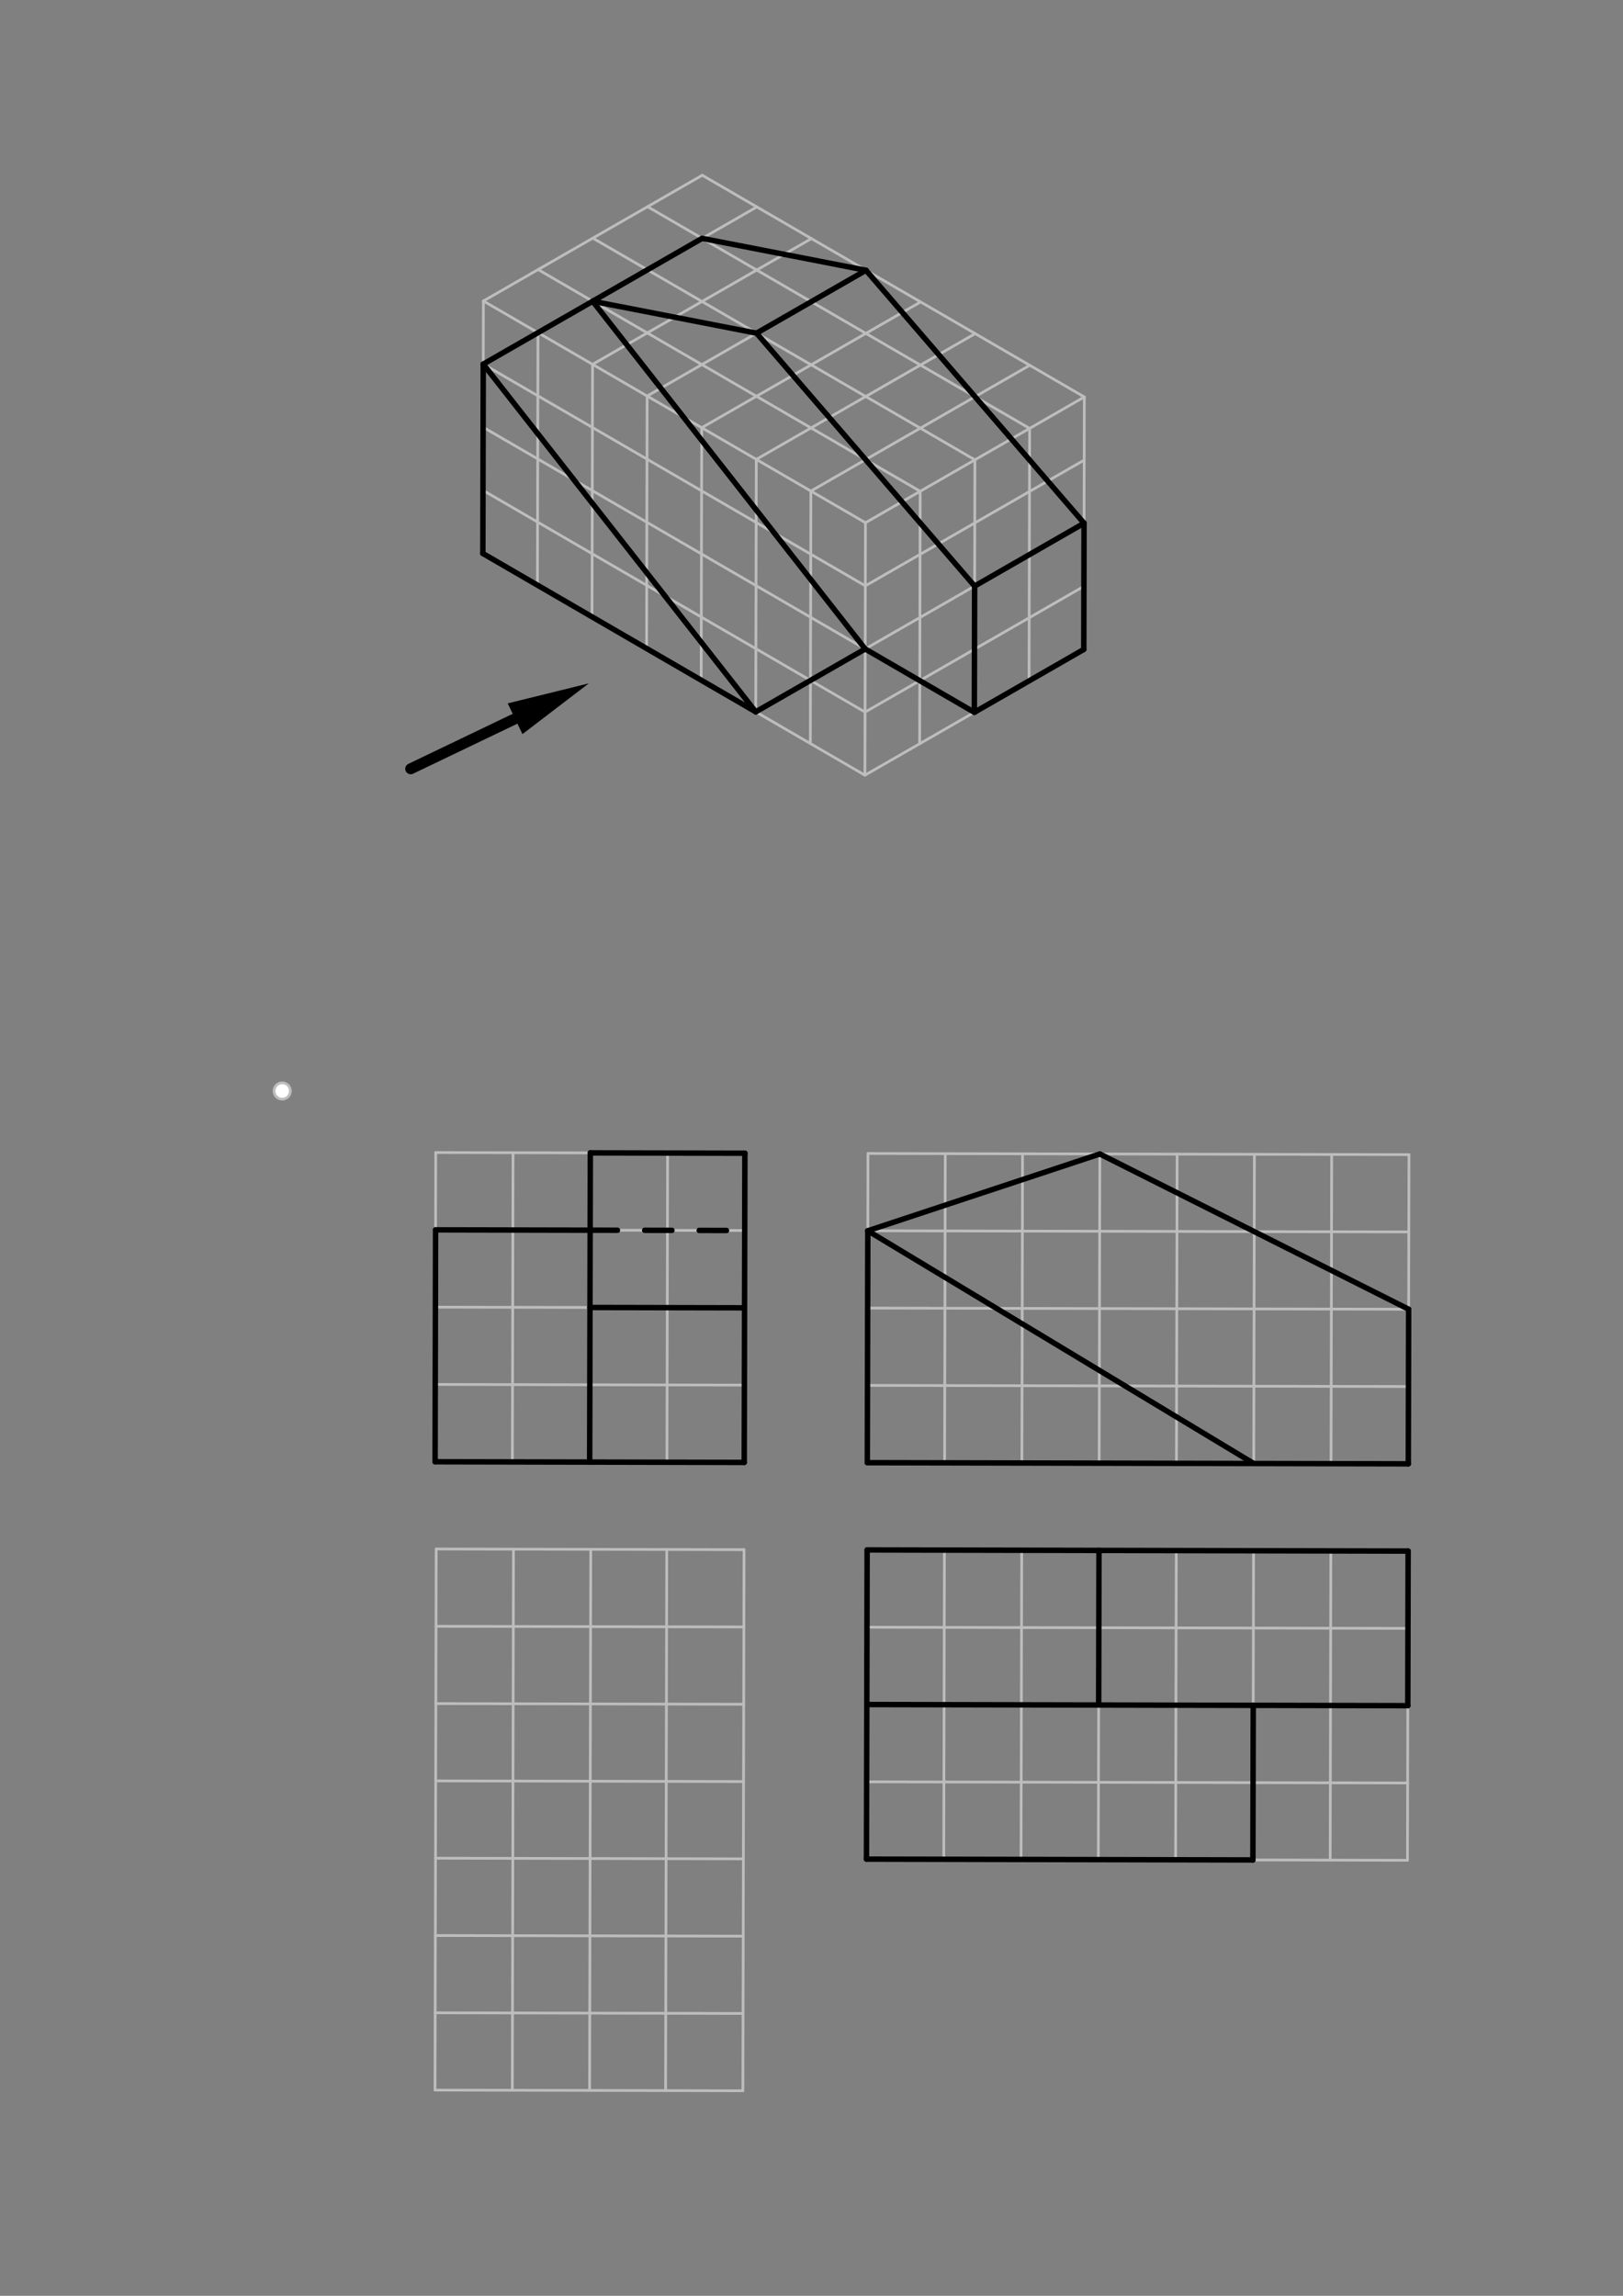 <svg xmlns="http://www.w3.org/2000/svg" class="svg--1it" height="100%" preserveAspectRatio="xMidYMid meet" viewBox="0 0 595.276 841.89" width="100%"><rect x="0" y="0" width="595.276" height="841.89" fill="#808080" stroke="none"/><defs><marker id="marker-arrow" markerHeight="16" markerUnits="userSpaceOnUse" markerWidth="24" orient="auto-start-reverse" refX="24" refY="4" viewBox="0 0 24 8"><path d="M 0 0 L 24 4 L 0 8 z" stroke="inherit"></path></marker></defs><g class="aux-layer--1FB"><g class="element--2qn"><line stroke="#BDBDBD" stroke-dasharray="none" stroke-linecap="round" stroke-width="1" x1="257.57" x2="177.295" y1="64.266" y2="110.384"></line></g><g class="element--2qn"><line stroke="#BDBDBD" stroke-dasharray="none" stroke-linecap="round" stroke-width="1" x1="177.295" x2="317.429" y1="110.384" y2="191.69"></line></g><g class="element--2qn"><line stroke="#BDBDBD" stroke-dasharray="none" stroke-linecap="round" stroke-width="1" x1="317.429" x2="397.704" y1="191.69" y2="145.572"></line></g><g class="element--2qn"><line stroke="#BDBDBD" stroke-dasharray="none" stroke-linecap="round" stroke-width="1" x1="397.704" x2="257.57" y1="145.572" y2="64.266"></line></g><g class="element--2qn"><line stroke="#BDBDBD" stroke-dasharray="none" stroke-linecap="round" stroke-width="1" x1="177.295" x2="177.097" y1="110.384" y2="202.963"></line></g><g class="element--2qn"><line stroke="#BDBDBD" stroke-dasharray="none" stroke-linecap="round" stroke-width="1" x1="177.097" x2="317.231" y1="202.963" y2="284.269"></line></g><g class="element--2qn"><line stroke="#BDBDBD" stroke-dasharray="none" stroke-linecap="round" stroke-width="1" x1="317.231" x2="317.429" y1="284.269" y2="191.69"></line></g><g class="element--2qn"><line stroke="#BDBDBD" stroke-dasharray="none" stroke-linecap="round" stroke-width="1" x1="397.704" x2="397.506" y1="145.572" y2="238.151"></line></g><g class="element--2qn"><line stroke="#BDBDBD" stroke-dasharray="none" stroke-linecap="round" stroke-width="1" x1="397.506" x2="317.231" y1="238.151" y2="284.269"></line></g><g class="element--2qn"><line stroke="#BDBDBD" stroke-dasharray="none" stroke-linecap="round" stroke-width="1" x1="197.314" x2="277.589" y1="121.999" y2="75.881"></line></g><g class="element--2qn"><line stroke="#BDBDBD" stroke-dasharray="none" stroke-linecap="round" stroke-width="1" x1="297.608" x2="217.333" y1="87.496" y2="133.614"></line></g><g class="element--2qn"><line stroke="#BDBDBD" stroke-dasharray="none" stroke-linecap="round" stroke-width="1" x1="237.352" x2="317.627" y1="145.23" y2="99.112"></line></g><g class="element--2qn"><line stroke="#BDBDBD" stroke-dasharray="none" stroke-linecap="round" stroke-width="1" x1="337.646" x2="257.372" y1="110.727" y2="156.845"></line></g><g class="element--2qn"><line stroke="#BDBDBD" stroke-dasharray="none" stroke-linecap="round" stroke-width="1" x1="277.391" x2="357.666" y1="168.46" y2="122.342"></line></g><g class="element--2qn"><line stroke="#BDBDBD" stroke-dasharray="none" stroke-linecap="round" stroke-width="1" x1="377.685" x2="297.41" y1="133.957" y2="180.075"></line></g><g class="element--2qn"><line stroke="#BDBDBD" stroke-dasharray="none" stroke-linecap="round" stroke-width="1" x1="317.38" x2="397.654" y1="214.835" y2="168.717"></line></g><g class="element--2qn"><line stroke="#BDBDBD" stroke-dasharray="none" stroke-linecap="round" stroke-width="1" x1="317.33" x2="397.605" y1="237.98" y2="191.862"></line></g><g class="element--2qn"><line stroke="#BDBDBD" stroke-dasharray="none" stroke-linecap="round" stroke-width="1" x1="317.281" x2="397.555" y1="261.125" y2="215.007"></line></g><g class="element--2qn"><line stroke="#BDBDBD" stroke-dasharray="none" stroke-linecap="round" stroke-width="1" x1="317.38" x2="177.245" y1="214.835" y2="133.529"></line></g><g class="element--2qn"><line stroke="#BDBDBD" stroke-dasharray="none" stroke-linecap="round" stroke-width="1" x1="317.33" x2="177.196" y1="237.98" y2="156.673"></line></g><g class="element--2qn"><line stroke="#BDBDBD" stroke-dasharray="none" stroke-linecap="round" stroke-width="1" x1="177.146" x2="317.281" y1="179.818" y2="261.125"></line></g><g class="element--2qn"><line stroke="#BDBDBD" stroke-dasharray="none" stroke-linecap="round" stroke-width="1" x1="337.498" x2="337.3" y1="180.161" y2="272.74"></line></g><g class="element--2qn"><line stroke="#BDBDBD" stroke-dasharray="none" stroke-linecap="round" stroke-width="1" x1="357.369" x2="357.567" y1="261.21" y2="168.631"></line></g><g class="element--2qn"><line stroke="#BDBDBD" stroke-dasharray="none" stroke-linecap="round" stroke-width="1" x1="377.635" x2="377.437" y1="157.102" y2="249.681"></line></g><g class="element--2qn"><line stroke="#BDBDBD" stroke-dasharray="none" stroke-linecap="round" stroke-width="1" x1="377.635" x2="237.501" y1="157.102" y2="75.795"></line></g><g class="element--2qn"><line stroke="#BDBDBD" stroke-dasharray="none" stroke-linecap="round" stroke-width="1" x1="217.432" x2="357.567" y1="87.325" y2="168.631"></line></g><g class="element--2qn"><line stroke="#BDBDBD" stroke-dasharray="none" stroke-linecap="round" stroke-width="1" x1="337.498" x2="197.364" y1="180.161" y2="98.854"></line></g><g class="element--2qn"><line stroke="#BDBDBD" stroke-dasharray="none" stroke-linecap="round" stroke-width="1" x1="197.314" x2="197.116" y1="121.999" y2="214.578"></line></g><g class="element--2qn"><line stroke="#BDBDBD" stroke-dasharray="none" stroke-linecap="round" stroke-width="1" x1="217.333" x2="217.135" y1="133.614" y2="226.193"></line></g><g class="element--2qn"><line stroke="#BDBDBD" stroke-dasharray="none" stroke-linecap="round" stroke-width="1" x1="237.352" x2="237.155" y1="145.23" y2="237.809"></line></g><g class="element--2qn"><line stroke="#BDBDBD" stroke-dasharray="none" stroke-linecap="round" stroke-width="1" x1="257.372" x2="257.174" y1="156.845" y2="249.424"></line></g><g class="element--2qn"><line stroke="#BDBDBD" stroke-dasharray="none" stroke-linecap="round" stroke-width="1" x1="277.391" x2="277.193" y1="168.46" y2="261.039"></line></g><g class="element--2qn"><line stroke="#BDBDBD" stroke-dasharray="none" stroke-linecap="round" stroke-width="1" x1="297.41" x2="297.212" y1="180.075" y2="272.654"></line></g><g class="element--2qn"><line stroke="#BDBDBD" stroke-dasharray="none" stroke-linecap="round" stroke-width="1" x1="159.821" x2="273.206" y1="422.65" y2="422.892"></line></g><g class="element--2qn"><line stroke="#BDBDBD" stroke-dasharray="none" stroke-linecap="round" stroke-width="1" x1="273.206" x2="272.964" y1="422.892" y2="536.278"></line></g><g class="element--2qn"><line stroke="#BDBDBD" stroke-dasharray="none" stroke-linecap="round" stroke-width="1" x1="272.964" x2="159.579" y1="536.278" y2="536.035"></line></g><g class="element--2qn"><line stroke="#BDBDBD" stroke-dasharray="none" stroke-linecap="round" stroke-width="1" x1="159.579" x2="159.821" y1="536.035" y2="422.65"></line></g><g class="element--2qn"><line stroke="#BDBDBD" stroke-dasharray="none" stroke-linecap="round" stroke-width="1" x1="188.167" x2="187.925" y1="422.71" y2="536.096"></line></g><g class="element--2qn"><line stroke="#BDBDBD" stroke-dasharray="none" stroke-linecap="round" stroke-width="1" x1="216.271" x2="216.514" y1="536.157" y2="422.771"></line></g><g class="element--2qn"><line stroke="#BDBDBD" stroke-dasharray="none" stroke-linecap="round" stroke-width="1" x1="244.86" x2="244.618" y1="422.832" y2="536.217"></line></g><g class="element--2qn"><line stroke="#BDBDBD" stroke-dasharray="none" stroke-linecap="round" stroke-width="1" x1="273.024" x2="159.639" y1="507.931" y2="507.689"></line></g><g class="element--2qn"><line stroke="#BDBDBD" stroke-dasharray="none" stroke-linecap="round" stroke-width="1" x1="159.7" x2="273.085" y1="479.343" y2="479.585"></line></g><g class="element--2qn"><line stroke="#BDBDBD" stroke-dasharray="none" stroke-linecap="round" stroke-width="1" x1="273.146" x2="159.76" y1="451.239" y2="450.996"></line></g><g class="element--2qn"><line stroke="#BDBDBD" stroke-dasharray="none" stroke-linecap="round" stroke-width="1" x1="318.353" x2="318.11" y1="422.989" y2="536.374"></line></g><g class="element--2qn"><line stroke="#BDBDBD" stroke-dasharray="none" stroke-linecap="round" stroke-width="1" x1="318.11" x2="516.535" y1="536.374" y2="536.798"></line></g><g class="element--2qn"><line stroke="#BDBDBD" stroke-dasharray="none" stroke-linecap="round" stroke-width="1" x1="516.535" x2="516.778" y1="536.798" y2="423.413"></line></g><g class="element--2qn"><line stroke="#BDBDBD" stroke-dasharray="none" stroke-linecap="round" stroke-width="1" x1="516.778" x2="318.353" y1="423.413" y2="422.989"></line></g><g class="element--2qn"><line stroke="#BDBDBD" stroke-dasharray="none" stroke-linecap="round" stroke-width="1" x1="318.292" x2="516.717" y1="451.335" y2="451.759"></line></g><g class="element--2qn"><line stroke="#BDBDBD" stroke-dasharray="none" stroke-linecap="round" stroke-width="1" x1="516.656" x2="318.23" y1="480.106" y2="479.681"></line></g><g class="element--2qn"><line stroke="#BDBDBD" stroke-dasharray="none" stroke-linecap="round" stroke-width="1" x1="318.232" x2="318.17" y1="479.682" y2="508.028"></line></g><g class="element--2qn"><line stroke="#BDBDBD" stroke-dasharray="none" stroke-linecap="round" stroke-width="1" x1="318.17" x2="516.596" y1="508.028" y2="508.452"></line></g><g class="element--2qn"><line stroke="#BDBDBD" stroke-dasharray="none" stroke-linecap="round" stroke-width="1" x1="488.431" x2="488.189" y1="423.352" y2="536.738"></line></g><g class="element--2qn"><line stroke="#BDBDBD" stroke-dasharray="none" stroke-linecap="round" stroke-width="1" x1="460.085" x2="459.842" y1="423.292" y2="536.677"></line></g><g class="element--2qn"><line stroke="#BDBDBD" stroke-dasharray="none" stroke-linecap="round" stroke-width="1" x1="431.738" x2="431.496" y1="423.231" y2="536.617"></line></g><g class="element--2qn"><line stroke="#BDBDBD" stroke-dasharray="none" stroke-linecap="round" stroke-width="1" x1="403.15" x2="403.392" y1="536.558" y2="423.171"></line></g><g class="element--2qn"><line stroke="#BDBDBD" stroke-dasharray="none" stroke-linecap="round" stroke-width="1" x1="375.046" x2="374.803" y1="423.11" y2="536.495"></line></g><g class="element--2qn"><line stroke="#BDBDBD" stroke-dasharray="none" stroke-linecap="round" stroke-width="1" x1="346.699" x2="346.457" y1="423.049" y2="536.437"></line></g><g class="element--2qn"><line stroke="#BDBDBD" stroke-dasharray="none" stroke-linecap="round" stroke-width="1" x1="159.981" x2="272.896" y1="568.029" y2="568.27"></line></g><g class="element--2qn"><line stroke="#BDBDBD" stroke-dasharray="none" stroke-linecap="round" stroke-width="1" x1="272.896" x2="272.471" y1="568.27" y2="766.695"></line></g><g class="element--2qn"><line stroke="#BDBDBD" stroke-dasharray="none" stroke-linecap="round" stroke-width="1" x1="272.471" x2="159.557" y1="766.695" y2="766.454"></line></g><g class="element--2qn"><line stroke="#BDBDBD" stroke-dasharray="none" stroke-linecap="round" stroke-width="1" x1="159.557" x2="159.981" y1="766.454" y2="568.029"></line></g><g class="element--2qn"><line stroke="#BDBDBD" stroke-dasharray="none" stroke-linecap="round" stroke-width="1" x1="159.921" x2="272.835" y1="596.375" y2="596.617"></line></g><g class="element--2qn"><line stroke="#BDBDBD" stroke-dasharray="none" stroke-linecap="round" stroke-width="1" x1="272.774" x2="159.86" y1="624.963" y2="624.722"></line></g><g class="element--2qn"><line stroke="#BDBDBD" stroke-dasharray="none" stroke-linecap="round" stroke-width="1" x1="159.8" x2="272.713" y1="653.068" y2="653.309"></line></g><g class="element--2qn"><line stroke="#BDBDBD" stroke-dasharray="none" stroke-linecap="round" stroke-width="1" x1="272.653" x2="159.739" y1="681.656" y2="681.414"></line></g><g class="element--2qn"><line stroke="#BDBDBD" stroke-dasharray="none" stroke-linecap="round" stroke-width="1" x1="159.678" x2="272.593" y1="709.761" y2="710.002"></line></g><g class="element--2qn"><line stroke="#BDBDBD" stroke-dasharray="none" stroke-linecap="round" stroke-width="1" x1="272.532" x2="159.618" y1="738.349" y2="738.107"></line></g><g class="element--2qn"><line stroke="#BDBDBD" stroke-dasharray="none" stroke-linecap="round" stroke-width="1" x1="188.328" x2="187.904" y1="568.09" y2="766.514"></line></g><g class="element--2qn"><line stroke="#BDBDBD" stroke-dasharray="none" stroke-linecap="round" stroke-width="1" x1="216.674" x2="216.25" y1="568.15" y2="766.575"></line></g><g class="element--2qn"><line stroke="#BDBDBD" stroke-dasharray="none" stroke-linecap="round" stroke-width="1" x1="244.549" x2="244.125" y1="568.21" y2="766.634"></line></g><g class="element--2qn"><line stroke="#BDBDBD" stroke-dasharray="none" stroke-linecap="round" stroke-width="1" x1="318.042" x2="317.798" y1="568.367" y2="681.752"></line></g><g class="element--2qn"><line stroke="#BDBDBD" stroke-dasharray="none" stroke-linecap="round" stroke-width="1" x1="318.042" x2="516.467" y1="568.367" y2="568.791"></line></g><g class="element--2qn"><line stroke="#BDBDBD" stroke-dasharray="none" stroke-linecap="round" stroke-width="1" x1="516.467" x2="516.224" y1="568.791" y2="682.177"></line></g><g class="element--2qn"><line stroke="#BDBDBD" stroke-dasharray="none" stroke-linecap="round" stroke-width="1" x1="516.224" x2="317.798" y1="682.177" y2="681.752"></line></g><g class="element--2qn"><line stroke="#BDBDBD" stroke-dasharray="none" stroke-linecap="round" stroke-width="1" x1="317.86" x2="516.285" y1="653.406" y2="653.83"></line></g><g class="element--2qn"><line stroke="#BDBDBD" stroke-dasharray="none" stroke-linecap="round" stroke-width="1" x1="346.388" x2="346.146" y1="568.427" y2="681.813"></line></g><g class="element--2qn"><line stroke="#BDBDBD" stroke-dasharray="none" stroke-linecap="round" stroke-width="1" x1="374.492" x2="374.735" y1="681.874" y2="568.49"></line></g><g class="element--2qn"><line stroke="#BDBDBD" stroke-dasharray="none" stroke-linecap="round" stroke-width="1" x1="403.081" x2="402.839" y1="568.549" y2="681.934"></line></g><g class="element--2qn"><line stroke="#BDBDBD" stroke-dasharray="none" stroke-linecap="round" stroke-width="1" x1="431.185" x2="431.428" y1="681.995" y2="568.609"></line></g><g class="element--2qn"><line stroke="#BDBDBD" stroke-dasharray="none" stroke-linecap="round" stroke-width="1" x1="459.774" x2="459.532" y1="568.673" y2="682.055"></line></g><g class="element--2qn"><line stroke="#BDBDBD" stroke-dasharray="none" stroke-linecap="round" stroke-width="1" x1="487.878" x2="488.12" y1="682.116" y2="568.73"></line></g><g class="element--2qn"><line stroke="#BDBDBD" stroke-dasharray="none" stroke-linecap="round" stroke-width="1" x1="317.979" x2="516.406" y1="596.713" y2="597.137"></line></g><g class="element--2qn"><line stroke="#BDBDBD" stroke-dasharray="none" stroke-linecap="round" stroke-width="1" x1="317.92" x2="516.346" y1="625.06" y2="625.484"></line></g><g class="element--2qn"><circle cx="103.507" cy="400.072" r="3" stroke="#BDBDBD" stroke-width="1" fill="#ffffff"></circle>}</g></g><g class="main-layer--3Vd"><g class="element--2qn"><line stroke="#000000" stroke-dasharray="none" stroke-linecap="round" stroke-width="2" x1="177.245" x2="217.383" y1="133.529" y2="110.47"></line></g><g class="element--2qn"><line stroke="#000000" stroke-dasharray="none" stroke-linecap="round" stroke-width="2" x1="177.245" x2="277.193" y1="133.529" y2="261.039"></line></g><g class="element--2qn"><line stroke="#000000" stroke-dasharray="none" stroke-linecap="round" stroke-width="2" x1="277.193" x2="317.33" y1="261.039" y2="237.98"></line></g><g class="element--2qn"><line stroke="#000000" stroke-dasharray="none" stroke-linecap="round" stroke-width="2" x1="317.33" x2="217.383" y1="237.98" y2="110.47"></line></g><g class="element--2qn"><line stroke="#000000" stroke-dasharray="none" stroke-linecap="round" stroke-width="2" x1="217.383" x2="277.49" y1="110.47" y2="122.171"></line></g><g class="element--2qn"><line stroke="#000000" stroke-dasharray="none" stroke-linecap="round" stroke-width="2" x1="277.49" x2="317.627" y1="122.171" y2="99.112"></line></g><g class="element--2qn"><line stroke="#000000" stroke-dasharray="none" stroke-linecap="round" stroke-width="2" x1="317.627" x2="257.52" y1="99.112" y2="87.411"></line></g><g class="element--2qn"><line stroke="#000000" stroke-dasharray="none" stroke-linecap="round" stroke-width="2" x1="257.52" x2="217.383" y1="87.411" y2="110.47"></line></g><g class="element--2qn"><line stroke="#000000" stroke-dasharray="none" stroke-linecap="round" stroke-width="2" x1="317.627" x2="397.605" y1="99.112" y2="191.862"></line></g><g class="element--2qn"><line stroke="#000000" stroke-dasharray="none" stroke-linecap="round" stroke-width="2" x1="397.605" x2="357.468" y1="191.862" y2="214.921"></line></g><g class="element--2qn"><line stroke="#000000" stroke-dasharray="none" stroke-linecap="round" stroke-width="2" x1="357.468" x2="277.49" y1="214.921" y2="122.171"></line></g><g class="element--2qn"><line stroke="#000000" stroke-dasharray="none" stroke-linecap="round" stroke-width="2" x1="397.605" x2="397.506" y1="191.862" y2="238.151"></line></g><g class="element--2qn"><line stroke="#000000" stroke-dasharray="none" stroke-linecap="round" stroke-width="2" x1="397.506" x2="357.369" y1="238.151" y2="261.21"></line></g><g class="element--2qn"><line stroke="#000000" stroke-dasharray="none" stroke-linecap="round" stroke-width="2" x1="357.369" x2="357.468" y1="261.21" y2="214.921"></line></g><g class="element--2qn"><line stroke="#000000" stroke-dasharray="none" stroke-linecap="round" stroke-width="2" x1="317.33" x2="357.369" y1="237.98" y2="261.21"></line></g><g class="element--2qn"><line stroke="#000000" stroke-dasharray="none" stroke-linecap="round" stroke-width="2" x1="177.245" x2="177.097" y1="133.529" y2="202.963"></line></g><g class="element--2qn"><line stroke="#000000" stroke-dasharray="none" stroke-linecap="round" stroke-width="2" x1="177.097" x2="277.193" y1="202.963" y2="261.039"></line></g><g class="element--2qn"><line stroke="#000000" stroke-dasharray="none" stroke-linecap="round" stroke-width="4" x1="188.919" x2="150.635" y1="263.567" y2="281.927"></line><path d="M215.969,250.594 l30,6.25 l0,-12.5 z" fill="#000000" stroke="#000000" stroke-width="0" transform="rotate(154.378, 215.969, 250.594)"></path></g><g class="element--2qn"><line stroke="#000000" stroke-dasharray="none" stroke-linecap="round" stroke-width="2" x1="516.535" x2="318.11" y1="536.798" y2="536.374"></line></g><g class="element--2qn"><line stroke="#000000" stroke-dasharray="none" stroke-linecap="round" stroke-width="2" x1="318.11" x2="318.292" y1="536.374" y2="451.335"></line></g><g class="element--2qn"><line stroke="#000000" stroke-dasharray="none" stroke-linecap="round" stroke-width="2" x1="318.292" x2="403.392" y1="451.335" y2="423.171"></line></g><g class="element--2qn"><line stroke="#000000" stroke-dasharray="none" stroke-linecap="round" stroke-width="2" x1="403.392" x2="516.656" y1="423.171" y2="480.106"></line></g><g class="element--2qn"><line stroke="#000000" stroke-dasharray="none" stroke-linecap="round" stroke-width="2" x1="516.656" x2="516.535" y1="480.106" y2="536.798"></line></g><g class="element--2qn"><line stroke="#000000" stroke-dasharray="none" stroke-linecap="round" stroke-width="2" x1="318.292" x2="459.842" y1="451.335" y2="536.677"></line></g><g class="element--2qn"><line stroke="#000000" stroke-dasharray="none" stroke-linecap="round" stroke-width="2" x1="272.964" x2="159.579" y1="536.278" y2="536.035"></line></g><g class="element--2qn"><line stroke="#000000" stroke-dasharray="none" stroke-linecap="round" stroke-width="2" x1="159.579" x2="159.76" y1="536.035" y2="450.996"></line></g><g class="element--2qn"><line stroke="#000000" stroke-dasharray="none" stroke-linecap="round" stroke-width="2" x1="159.76" x2="216.453" y1="450.996" y2="451.117"></line></g><g class="element--2qn"><line stroke="#000000" stroke-dasharray="none" stroke-linecap="round" stroke-width="2" x1="216.453" x2="216.514" y1="451.117" y2="422.771"></line></g><g class="element--2qn"><line stroke="#000000" stroke-dasharray="none" stroke-linecap="round" stroke-width="2" x1="216.514" x2="273.206" y1="422.771" y2="422.892"></line></g><g class="element--2qn"><line stroke="#000000" stroke-dasharray="none" stroke-linecap="round" stroke-width="2" x1="273.206" x2="272.964" y1="422.892" y2="536.278"></line></g><g class="element--2qn"><line stroke="#000000" stroke-dasharray="none" stroke-linecap="round" stroke-width="2" x1="273.085" x2="216.392" y1="479.585" y2="479.464"></line></g><g class="element--2qn"><line stroke="#000000" stroke-dasharray="none" stroke-linecap="round" stroke-width="2" x1="216.392" x2="216.453" y1="479.464" y2="451.117"></line></g><g class="element--2qn"><line stroke="#000000" stroke-dasharray="none" stroke-linecap="round" stroke-width="2" x1="216.392" x2="216.271" y1="479.464" y2="536.157"></line></g><g class="element--2qn"><line stroke="#000000" stroke-dasharray="10" stroke-linecap="round" stroke-width="2" x1="216.453" x2="273.146" y1="451.117" y2="451.239"></line></g><g class="element--2qn"><line stroke="#000000" stroke-dasharray="none" stroke-linecap="round" stroke-width="2" x1="459.532" x2="317.798" y1="682.055" y2="681.752"></line></g><g class="element--2qn"><line stroke="#000000" stroke-dasharray="none" stroke-linecap="round" stroke-width="2" x1="317.798" x2="318.042" y1="681.752" y2="568.367"></line></g><g class="element--2qn"><line stroke="#000000" stroke-dasharray="none" stroke-linecap="round" stroke-width="2" x1="318.042" x2="516.467" y1="568.367" y2="568.791"></line></g><g class="element--2qn"><line stroke="#000000" stroke-dasharray="none" stroke-linecap="round" stroke-width="2" x1="516.467" x2="516.346" y1="568.791" y2="625.484"></line></g><g class="element--2qn"><line stroke="#000000" stroke-dasharray="none" stroke-linecap="round" stroke-width="2" x1="516.346" x2="317.92" y1="625.484" y2="625.06"></line></g><g class="element--2qn"><line stroke="#000000" stroke-dasharray="none" stroke-linecap="round" stroke-width="2" x1="403.081" x2="402.96" y1="568.549" y2="625.241"></line></g><g class="element--2qn"><line stroke="#000000" stroke-dasharray="none" stroke-linecap="round" stroke-width="2" x1="459.653" x2="459.532" y1="625.363" y2="682.055"></line></g></g><g class="snaps-layer--2PT"></g><g class="temp-layer--rAP"></g></svg>